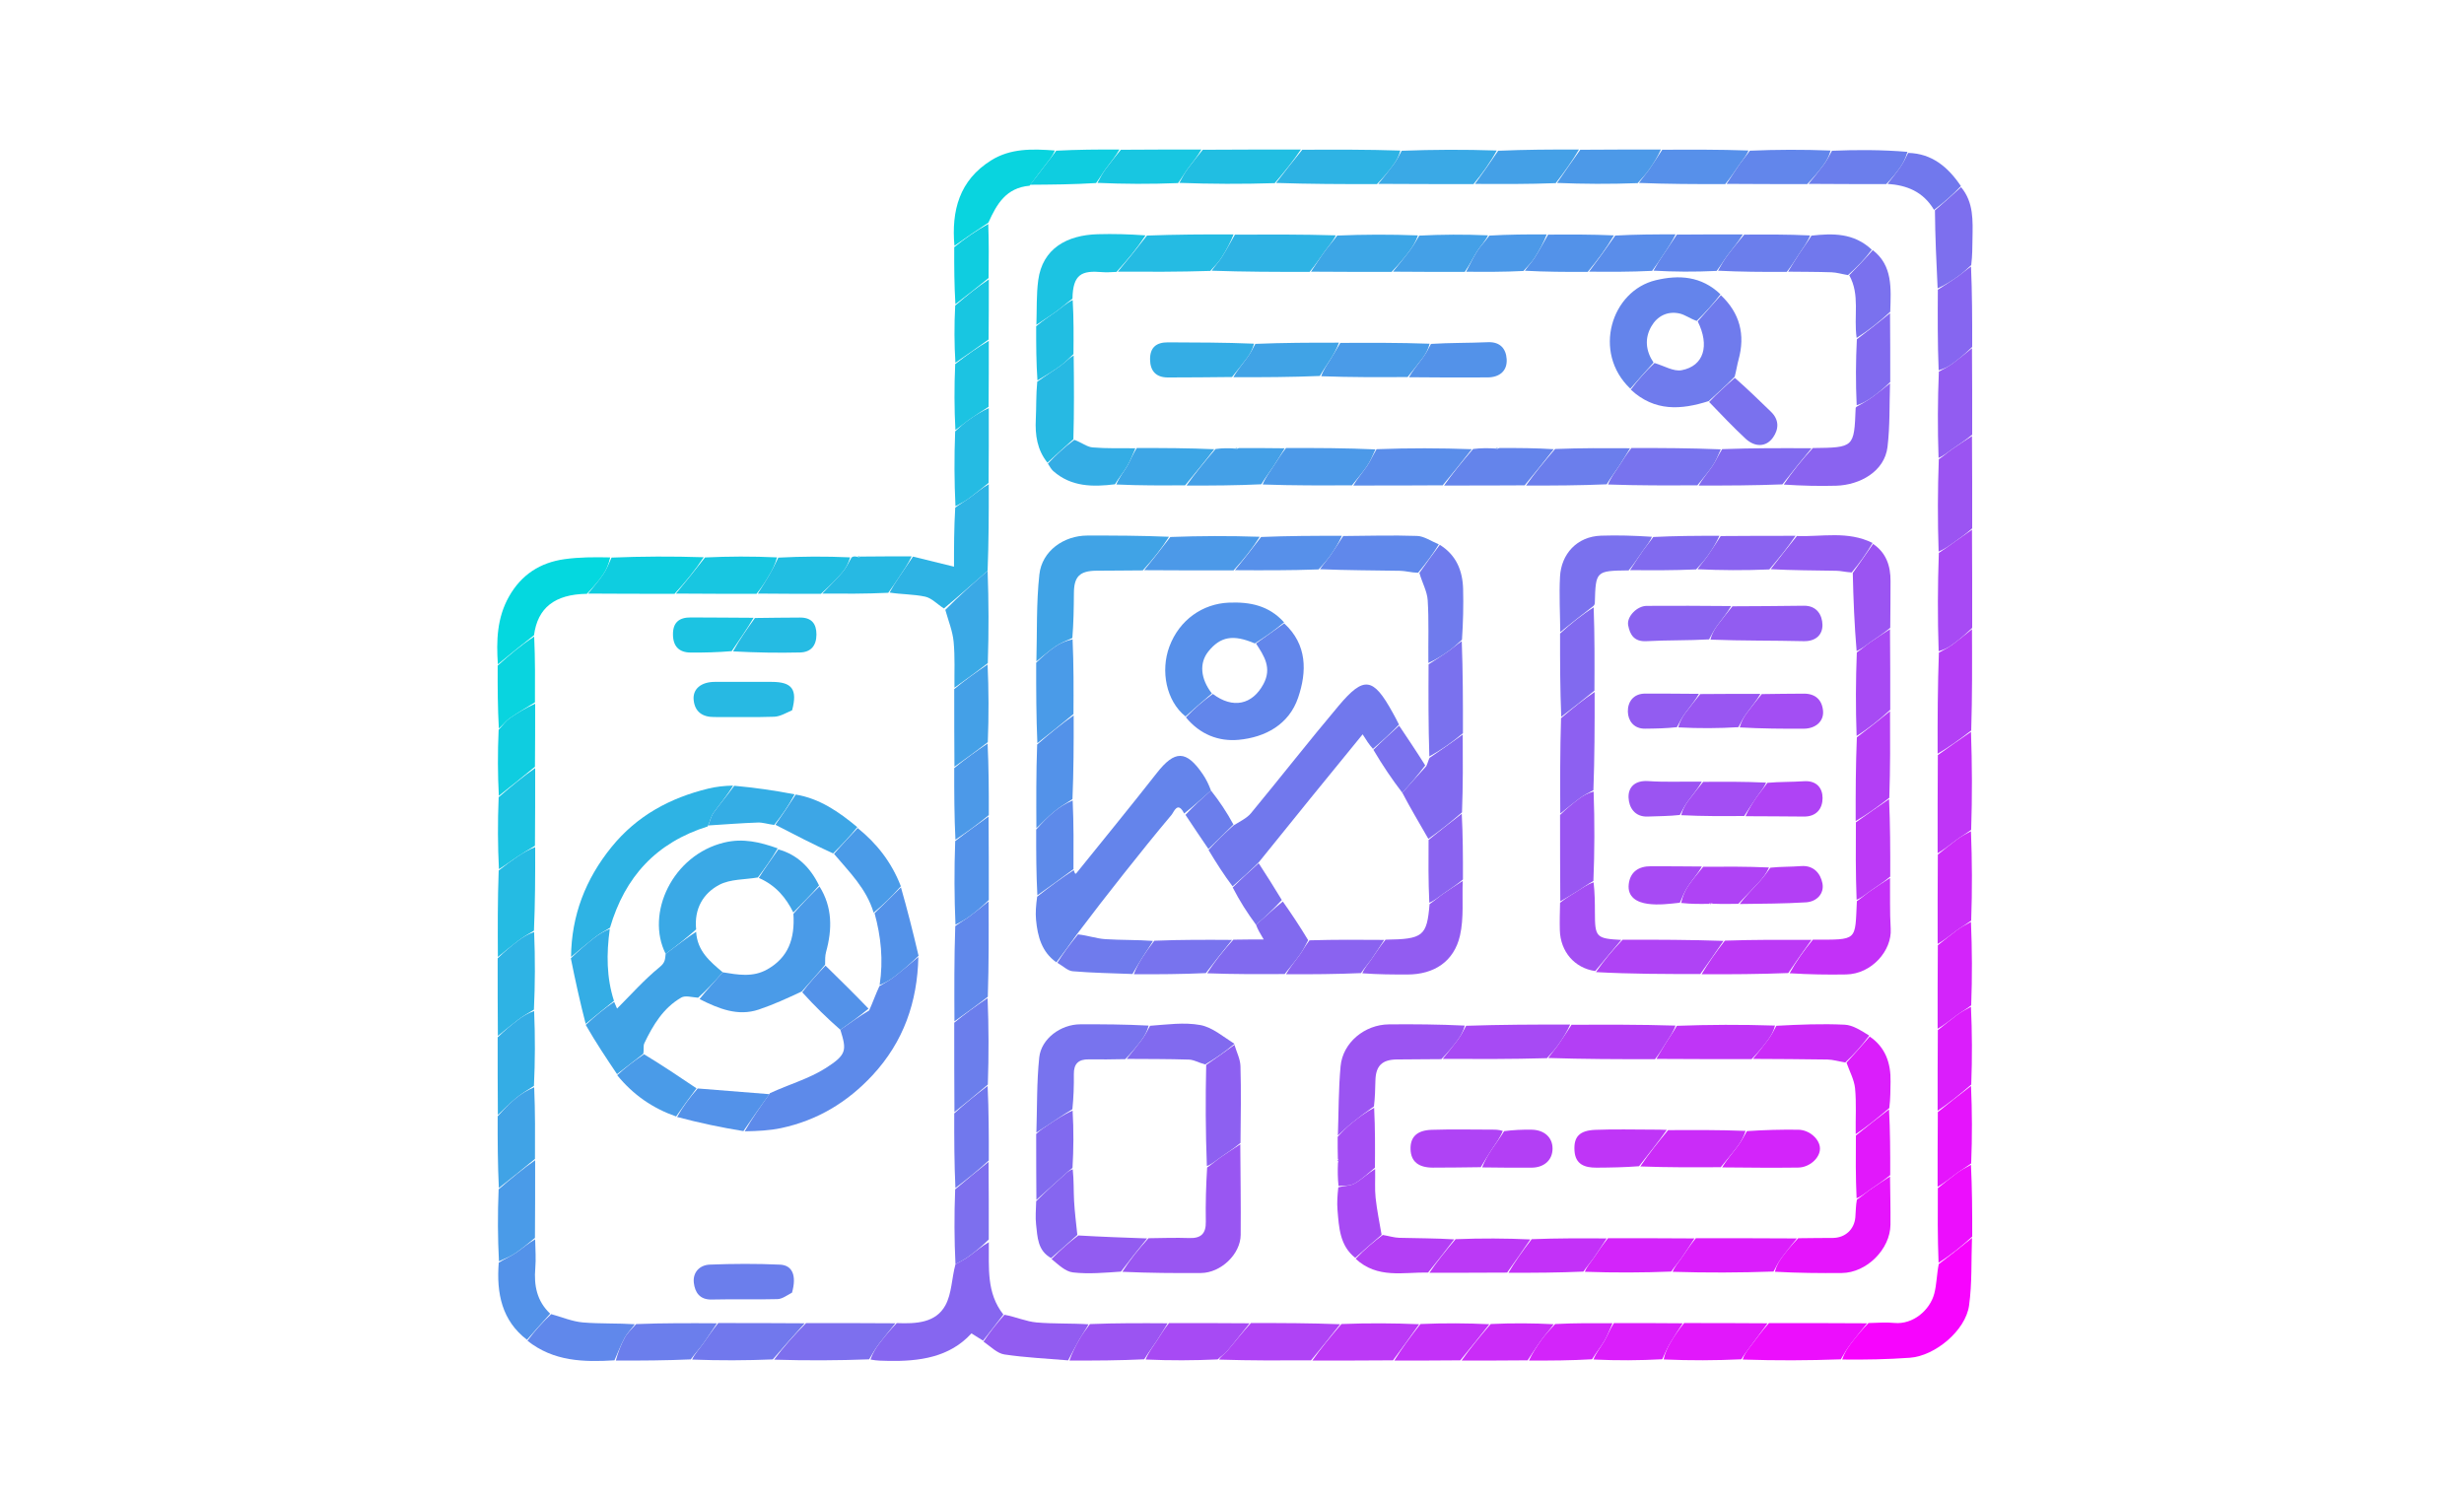<?xml version="1.0" encoding="utf-8"?>
<!-- Generator: Adobe Illustrator 27.8.1, SVG Export Plug-In . SVG Version: 6.00 Build 0)  -->
<svg version="1.1" id="Layer_1" xmlns="http://www.w3.org/2000/svg" xmlns:xlink="http://www.w3.org/1999/xlink" x="0px" y="0px"
	 viewBox="0 0 841.89 512" style="enable-background:new 0 0 841.89 512;" xml:space="preserve">
<style type="text/css">
	.st0{fill:#8666F0;}
	.st1{fill:#F704FE;}
	.st2{fill:#2EB3E4;}
	.st3{fill:#04D8DF;}
	.st4{fill:#09D4DF;}
	.st5{fill:#EC0EFD;}
	.st6{fill:#B33FF5;}
	.st7{fill:#A74AF4;}
	.st8{fill:#7D6FEE;}
	.st9{fill:#BF35F7;}
	.st10{fill:#21BEE2;}
	.st11{fill:#AF43F5;}
	.st12{fill:#3AA9E6;}
	.st13{fill:#0FCDE0;}
	.st14{fill:#9B54F2;}
	.st15{fill:#925CF1;}
	.st16{fill:#6088EB;}
	.st17{fill:#25BBE3;}
	.st18{fill:#7178ED;}
	.st19{fill:#CA2CF8;}
	.st20{fill:#E118FB;}
	.st21{fill:#6B7EEC;}
	.st22{fill:#5392E9;}
	.st23{fill:#BB39F6;}
	.st24{fill:#5790EA;}
	.st25{fill:#18C6E1;}
	.st26{fill:#D324FA;}
	.st27{fill:#4A9BE8;}
	.st28{fill:#6286EB;}
	.st29{fill:#34ADE5;}
	.st30{fill:#4C99E8;}
	.st31{fill:#1CC3E2;}
	.st32{fill:#DA1EFB;}
	.st33{fill:#40A3E6;}
	.st34{fill:#44A0E7;}
	.st35{fill:#E514FC;}
	.st36{fill:#C331F8;}
	.st37{fill:#27B9E3;}
	.st38{fill:#6484EB;}
	.st39{fill:#9956F2;}
	.st40{fill:#7873EE;}
	.st41{fill:#8A63F0;}
	.st42{fill:#7A71EE;}
	.st43{fill:#816AEF;}
	.st44{fill:#6F7BED;}
	.st45{fill:#8D60F1;}
	.st46{fill:#5A8DEA;}
	.st47{fill:#3DA6E6;}
	.st48{fill:#A34EF3;}
	.st49{fill:#5D8AEA;}
</style>
<path class="st0" d="M335.9,458.11c-1.25-0.78-2.5-1.57-3.98-2.49c-7.43,8.16-17.72,9.63-28.58,9.39c-1.82-0.04-3.64-0.02-5.91-0.45
	c0.72-2.14,1.81-3.92,3.07-5.57c1.76-2.32,3.63-4.55,5.9-6.89c6.72,0.27,13.31-0.08,16.6-6.04c2.22-4.03,2.16-9.32,3.47-14.07
	c1.84-0.96,3.4-1.81,4.82-2.86c2.22-1.64,4.34-3.41,6.57-4.67c0.09,8.8-0.86,17.34,4.97,24.72
	C340.41,452.36,338.15,455.23,335.9,458.11z"/>
<path class="st1" d="M673.78,423c-0.28,7.71,0.06,15.51-1,23.11c-1.18,8.5-11.59,17.22-20.23,17.84c-7.55,0.54-15.12,0.7-23.13,0.6
	c0.72-2.14,1.81-3.92,3.07-5.57c1.76-2.32,3.63-4.55,5.92-6.89c3.26-0.08,6.08-0.32,8.84-0.04c6.38,0.63,12.17-4.4,13.64-10
	c0.85-3.23,0.84-6.69,1.54-10.11C666.44,428.91,670.11,425.96,673.78,423z"/>
<path class="st2" d="M311.94,190.19c4.52,1.11,9.03,2.22,14.02,3.44c0-6.5,0-13.1,0.42-20.18c1.92-1.42,3.47-2.27,4.89-3.32
	c2.22-1.64,4.34-3.41,6.57-4.67c0.02,10.15-0.02,19.85-0.4,29.6c-5.09,4.37-9.85,8.68-14.93,12.85c-2.33-1.49-4.19-3.55-6.39-4.03
	c-3.95-0.85-8.12-0.75-12.17-1.4c1.06-1.95,2.08-3.55,3.14-5.13C308.7,194.96,310.33,192.58,311.94,190.19z"/>
<path class="st3" d="M170.11,227c-0.54-8.02-0.33-15.85,3.81-23.17c4.24-7.5,10.66-11.6,18.95-12.76c5-0.7,10.1-0.72,15.62-0.6
	c-0.5,2.26-1.29,4.19-2.44,5.87c-1.55,2.27-3.39,4.34-5.53,6.57c-11.05,0.15-16.84,4.85-18.06,14.16
	C178.12,220.42,174.12,223.71,170.11,227z"/>
<path class="st4" d="M326.11,84c-1.06-11.99,1.64-22.4,12.55-29.21c6.59-4.12,13.98-3.96,21.75-3.36c-0.71,1.78-1.84,3.14-2.92,4.53
	c-1.85,2.38-3.67,4.78-5.69,7.5c-8.05,0.71-11.24,6.26-14.09,12.62C333.61,78.75,329.86,81.37,326.11,84z"/>
<path class="st5" d="M637.95,452.17c-1.82,2.27-3.7,4.5-5.46,6.82c-1.25,1.65-2.35,3.43-3.53,5.5c-11.04,0.4-22.06,0.45-33.54,0.07
	c0.48-1.64,1.43-2.85,2.35-4.08c2.07-2.76,4.12-5.54,6.64-8.38C615.9,452.07,626.93,452.12,637.95,452.17z"/>
<path class="st2" d="M444.94,51.17c11.02-0.05,22.05-0.1,33.52,0.28c-0.49,1.92-1.34,3.47-2.39,4.89c-1.64,2.22-3.41,4.34-5.6,6.57
	c-11.82,0.02-23.18-0.02-34.47-0.4C439.03,58.51,441.98,54.84,444.94,51.17z"/>
<path class="st6" d="M673.78,215.01c0.05,11.36,0.1,22.72-0.26,34.6c-4.08,3.15-7.74,5.78-11.48,7.94
	c-0.03-11.82,0.02-23.18,0.43-34.55c1.84-0.96,3.4-1.81,4.82-2.86C669.5,218.49,671.62,216.72,673.78,215.01z"/>
<path class="st7" d="M673.85,214.54c-2.24,2.18-4.36,3.95-6.57,5.59c-1.41,1.05-2.97,1.9-4.89,2.39
	c-0.38-11.47-0.33-22.5,0.06-33.59c2.03-1.31,3.71-2.58,5.42-3.8c1.95-1.4,3.94-2.76,5.91-4.13
	C673.83,192.03,673.88,203.05,673.85,214.54z"/>
<path class="st8" d="M305.95,452.17c-1.82,2.27-3.7,4.5-5.46,6.82c-1.25,1.65-2.35,3.43-3.53,5.5c-10.7,0.4-21.4,0.45-32.46,0.11
	c3.23-4.4,6.84-8.41,10.91-12.5C285.9,452.07,295.92,452.12,305.95,452.17z"/>
<path class="st9" d="M662.11,258.01c3.66-2.63,7.33-5.25,11.33-7.94c0.39,10.96,0.44,21.99,0.06,33.49
	c-1.92,1.42-3.48,2.27-4.89,3.32c-2.22,1.64-4.34,3.42-6.57,4.67C662.01,280.05,662.06,269.03,662.11,258.01z"/>
<path class="st10" d="M444.48,51.1c-2.49,3.74-5.45,7.41-8.93,11.48c-11.22,0.35-21.91,0.3-32.59-0.09c0.96-1.84,1.81-3.4,2.86-4.82
	c1.64-2.22,3.41-4.34,5.13-6.5C421.97,51.12,432.99,51.07,444.48,51.1z"/>
<path class="st11" d="M447.95,464.83c-10.36,0.05-20.71,0.1-31.44-0.25c0.65-1.17,1.84-1.81,2.65-2.77
	c2.67-3.15,5.21-6.42,8.26-9.72c10.49-0.02,20.51,0.02,30.47,0.4C454.53,456.83,451.24,460.83,447.95,464.83z"/>
<path class="st12" d="M470.94,62.83c1.72-2.16,3.49-4.28,5.13-6.5c1.05-1.41,1.9-2.97,2.85-4.82c10.71-0.4,21.4-0.45,32.49-0.08
	c-2.22,4.07-4.85,7.74-7.94,11.47C492.32,62.93,481.63,62.88,470.94,62.83z"/>
<path class="st13" d="M200.95,202.83c1.71-2.16,3.54-4.23,5.1-6.5c1.15-1.68,1.94-3.61,2.9-5.8c10.36-0.42,20.72-0.47,31.48-0.12
	c-2.89,4.4-6.18,8.41-9.94,12.49C220.33,202.93,210.64,202.88,200.95,202.83z"/>
<path class="st14" d="M673.85,180.54c-2.04,1.84-4.03,3.2-5.98,4.6c-1.71,1.22-3.39,2.49-5.49,3.34
	c-0.36-10.76-0.32-21.12,0.06-31.54c1.73-1.2,3.08-2.41,4.55-3.45c2.22-1.56,4.52-3,6.79-4.49
	C673.83,159.36,673.88,169.72,673.85,180.54z"/>
<path class="st15" d="M336.04,458.43c2.11-3.19,4.37-6.07,7.16-9.18c4.01,0.76,7.43,2.32,10.97,2.63
	c5.89,0.52,11.85,0.24,17.76,0.64c-1.06,1.95-2.19,3.51-3.14,5.17c-1.35,2.34-2.57,4.76-3.84,7.15c-7.26-0.62-14.57-0.94-21.77-2.02
	C340.7,462.44,338.51,460.15,336.04,458.43z"/>
<path class="st16" d="M209.95,464.83c-10.46,0.63-20.76,0.43-29.74-6.7c2.61-3.5,5.19-6.37,8.12-9.09
	c3.85,1.09,7.31,2.54,10.87,2.84c5.88,0.49,11.83,0.23,17.69,0.61c-1.21,1.74-2.58,3.02-3.43,4.58
	C212.1,459.56,211.1,462.24,209.95,464.83z"/>
<path class="st17" d="M170.11,327c-0.05-9.69-0.1-19.38,0.28-29.55c2.38-1.88,4.31-3.34,6.32-4.68c1.98-1.32,4.05-2.52,6.15-3.31
	c0.03,9.82-0.02,19.18-0.42,28.55c-2.07,1.18-3.84,2.28-5.5,3.53C174.61,323.3,172.38,325.18,170.11,327z"/>
<path class="st18" d="M274.95,452.17c-3.61,4.01-7.22,8.03-10.91,12.35c-9.11,0.36-18.14,0.41-27.56,0.05
	c0.96-2.03,2.41-3.59,3.66-5.3c1.69-2.31,3.22-4.73,5.28-7.18C255.57,452.07,265.26,452.12,274.95,452.17z"/>
<path class="st19" d="M662.11,292.01c2.16-1.72,4.28-3.49,6.5-5.13c1.41-1.05,2.97-1.9,4.82-2.85c0.4,10.01,0.45,20.03,0.08,30.53
	c-1.92,1.42-3.48,2.27-4.89,3.32c-2.22,1.64-4.34,3.42-6.57,4.67C662.01,312.05,662.06,302.03,662.11,292.01z"/>
<path class="st20" d="M603.95,452.17c-2.06,2.77-4.11,5.54-6.17,8.3c-0.92,1.23-1.86,2.44-2.81,4.01c-8.71,0.4-17.4,0.45-26.55,0.05
	c0.48-2.25,1.35-4.11,2.39-5.86c1.31-2.21,2.76-4.34,4.61-6.58C585.23,452.07,594.59,452.12,603.95,452.17z"/>
<path class="st21" d="M244.95,452.17c-1.6,2.37-3.13,4.8-4.81,7.11c-1.25,1.71-2.7,3.27-4.12,5.23c-8.42,0.37-16.78,0.42-25.6,0.4
	c0.69-2.67,1.69-5.34,3.04-7.82c0.85-1.56,2.23-2.85,3.89-4.65C226.9,452.07,235.92,452.12,244.95,452.17z"/>
<path class="st22" d="M187.99,448.89c-2.59,2.87-5.18,5.75-7.93,8.92c-8.53-6.52-10.49-15.77-9.65-26.36
	c2.26-1.41,4.19-2.2,5.87-3.35c2.27-1.55,4.34-3.38,6.57-4.63c0.08,3.59,0.31,6.74,0.05,9.84
	C182.39,439.28,183.45,444.62,187.99,448.89z"/>
<path class="st7" d="M426.95,452.17c-2.59,3.23-5.12,6.5-7.79,9.65c-0.81,0.96-2,1.6-3.11,2.7c-8.12,0.36-16.14,0.41-24.62,0.03
	c0.96-2.38,2.42-4.31,3.75-6.31c1.32-1.98,2.52-4.05,4.23-6.14C408.9,452.07,417.92,452.12,426.95,452.17z"/>
<path class="st23" d="M448.41,464.9c2.83-4.08,6.12-8.08,9.94-12.48c9.22-0.35,17.91-0.3,26.54,0.07
	c-3.02,4.33-5.98,8.33-8.93,12.34C466.93,464.88,457.9,464.93,448.41,464.9z"/>
<path class="st15" d="M673.85,148.54c-2.34,1.95-4.65,3.39-6.87,4.95c-1.47,1.04-2.82,2.25-4.62,2.98
	c-0.35-10.09-0.3-19.78,0.1-29.49c1.84-0.96,3.4-1.81,4.82-2.86c2.22-1.64,4.34-3.41,6.5-5.13
	C673.83,128.69,673.88,138.38,673.85,148.54z"/>
<path class="st24" d="M567.94,51.17c9.69-0.05,19.38-0.1,29.47,0.26c-0.73,1.8-1.95,3.15-2.98,4.62c-1.56,2.22-3,4.52-4.96,6.86
	c-10.16,0.02-19.85-0.02-29.47-0.4c1.2-1.73,2.41-3.08,3.45-4.55C565.01,55.74,566.45,53.43,567.94,51.17z"/>
<path class="st2" d="M170.04,327.46c2.34-2.29,4.57-4.16,6.89-5.92c1.65-1.25,3.43-2.35,5.57-3.07c0.38,9.14,0.33,17.83-0.07,26.53
	c-2.07,1.18-3.84,2.28-5.5,3.53c-2.32,1.76-4.55,3.63-6.82,5.45C170.06,345.31,170.01,336.62,170.04,327.46z"/>
<path class="st25" d="M230.95,202.83c3.29-4.01,6.58-8.01,9.94-12.35c8.09-0.37,16.11-0.42,24.59-0.02
	c-0.61,2.38-1.65,4.35-2.78,6.27c-1.21,2.06-2.5,4.07-4.22,6.18C248.99,202.93,239.97,202.88,230.95,202.83z"/>
<path class="st26" d="M662.11,323c2.16-1.72,4.28-3.49,6.5-5.13c1.41-1.05,2.97-1.9,4.82-2.85c0.4,9.34,0.45,18.7,0.08,28.53
	c-1.92,1.42-3.48,2.27-4.89,3.32c-2.22,1.64-4.34,3.41-6.58,4.67C662.01,341.72,662.06,332.36,662.11,323z"/>
<path class="st14" d="M398.95,452.17c-1.25,2.03-2.45,4.09-3.77,6.07c-1.34,2.01-2.8,3.93-4.22,6.24
	c-8.37,0.4-16.73,0.45-25.55,0.42c0.81-2.46,2.03-4.87,3.38-7.22c0.95-1.66,2.08-3.21,3.61-5.24
	C381.56,452.07,390.26,452.12,398.95,452.17z"/>
<path class="st27" d="M182.78,423c-2.16,1.71-4.23,3.54-6.5,5.09c-1.68,1.15-3.61,1.95-5.8,2.9c-0.42-8.02-0.47-16.05-0.11-24.6
	c4.4-3.82,8.41-7.11,12.48-9.94C182.87,405.62,182.83,414.31,182.78,423z"/>
<path class="st28" d="M589.94,62.83c1.49-2.27,2.93-4.57,4.49-6.79c1.04-1.47,2.25-2.82,3.44-4.55c9.09-0.38,18.11-0.42,27.59-0.05
	c-0.49,1.92-1.34,3.47-2.39,4.89c-1.64,2.22-3.41,4.34-5.59,6.57C607.99,62.93,598.97,62.88,589.94,62.83z"/>
<path class="st29" d="M170.04,354.46c2.34-2.29,4.57-4.16,6.89-5.92c1.65-1.25,3.43-2.35,5.57-3.07c0.38,8.81,0.33,17.16-0.06,25.58
	c-2.34,1.47-4.44,2.77-6.32,4.33c-2.11,1.75-4.01,3.73-6.01,5.61C170.06,372.31,170.01,363.62,170.04,354.46z"/>
<path class="st30" d="M567.48,51.1c-1.03,2.34-2.46,4.64-4.03,6.86c-1.04,1.47-2.25,2.82-3.91,4.62c-9.55,0.35-18.58,0.3-27.53-0.07
	c2.69-4,5.31-7.67,7.93-11.34C548.97,51.12,557.99,51.07,567.48,51.1z"/>
<path class="st8" d="M670.05,63.95c4.36,5.21,4,11.46,3.9,17.66c-0.05,2.82-0.02,5.64-0.43,8.99c-1.8,1.66-3.15,2.87-4.62,3.91
	c-2.22,1.56-4.52,3-6.86,4.03c-0.45-9.14-0.84-17.82-0.92-26.66C664.3,69.13,667.18,66.54,670.05,63.95z"/>
<path class="st31" d="M182.78,289c-2.03,1.25-4.09,2.45-6.07,3.77c-2.01,1.34-3.93,2.8-6.24,4.22c-0.4-8.01-0.45-16.04-0.09-24.59
	c4.4-3.82,8.41-7.11,12.48-9.94C182.88,271.62,182.83,280.31,182.78,289z"/>
<path class="st0" d="M662.11,99c2.27-1.49,4.57-2.93,6.79-4.49c1.47-1.04,2.82-2.25,4.55-3.44c0.38,8.96,0.42,17.99,0.4,27.48
	c-2.23,2.18-4.35,3.95-6.57,5.59c-1.41,1.05-2.97,1.9-4.89,2.39C662.01,117.05,662.06,108.02,662.11,99z"/>
<path class="st25" d="M410.48,51.1c-1.25,2.23-3.02,4.35-4.66,6.57c-1.05,1.41-1.9,2.97-3.32,4.89c-9.5,0.38-18.53,0.33-27.53-0.07
	c0.96-1.84,1.81-3.4,2.86-4.82c1.64-2.22,3.41-4.34,5.13-6.5C391.97,51.12,400.99,51.07,410.48,51.1z"/>
<path class="st32" d="M662.11,352c2.16-1.72,4.28-3.49,6.5-5.13c1.41-1.05,2.97-1.9,4.82-2.85c0.4,8.68,0.45,17.37,0.1,26.59
	c-4.08,3.48-7.75,6.44-11.49,8.94C662.01,370.05,662.06,361.03,662.11,352z"/>
<path class="st33" d="M170.04,381.46c2.07-2.35,3.97-4.33,6.08-6.08c1.88-1.56,3.98-2.85,6.4-3.86c0.36,8.43,0.31,16.45,0.27,24.48
	c-4,3.29-8.01,6.58-12.34,9.94C170.06,397.98,170.02,389.95,170.04,381.46z"/>
<path class="st34" d="M539.48,51.1c-2.16,3.74-4.78,7.41-7.93,11.48c-9.55,0.36-18.58,0.31-27.6,0.26
	c2.63-3.66,5.25-7.33,7.94-11.33C520.97,51.12,529.99,51.07,539.48,51.1z"/>
<path class="st21" d="M617.95,62.83c1.72-2.16,3.49-4.28,5.13-6.5c1.05-1.41,1.9-2.97,2.86-4.82c8.53-0.35,17.05-0.35,25.79,0.38
	c-0.65,2.23-1.44,3.79-2.43,5.21c-1.37,1.97-2.89,3.82-4.82,5.8C635.33,62.93,626.64,62.88,617.95,62.83z"/>
<path class="st17" d="M337.78,165c-2.16,1.72-4.28,3.49-6.5,5.13c-1.41,1.05-2.97,1.9-4.82,2.85c-0.4-8.34-0.45-16.7-0.1-25.59
	c1.8-1.66,3.15-2.87,4.62-3.91c2.22-1.56,4.52-3,6.86-4.03C337.88,148.28,337.83,156.64,337.78,165z"/>
<path class="st35" d="M662.11,380c3.67-2.96,7.34-5.92,11.34-8.94c0.38,8.63,0.43,17.32,0.05,26.49c-1.92,1.42-3.48,2.27-4.89,3.32
	c-2.22,1.64-4.34,3.42-6.58,4.67C662.01,396.72,662.06,388.36,662.11,380z"/>
<path class="st10" d="M258.94,202.83c1.26-2.03,2.55-4.04,3.76-6.1c1.12-1.92,2.16-3.88,3.24-6.19c8.03-0.42,16.06-0.47,24.53-0.09
	c-0.58,2.01-1.45,3.72-2.67,5.14c-2.17,2.51-4.56,4.85-7.32,7.32C272.99,202.93,265.97,202.88,258.94,202.83z"/>
<path class="st5" d="M662.11,406c2.16-1.72,4.28-3.49,6.5-5.13c1.41-1.05,2.97-1.9,4.82-2.85c0.4,8.01,0.45,16.04,0.43,24.53
	c-3.75,3.42-7.42,6.37-11.5,8.93C662.01,422.72,662.06,414.36,662.11,406z"/>
<path class="st36" d="M476.41,464.9c2.49-4.07,5.45-8.08,8.93-12.48c8.22-0.35,15.91-0.3,23.53,0.07
	c-3.36,4.33-6.64,8.33-9.93,12.34C491.59,464.88,484.23,464.93,476.41,464.9z"/>
<path class="st13" d="M182.78,261.99c-4,3.29-8.01,6.58-12.34,9.94c-0.38-7.29-0.43-14.65-0.07-22.54c1.5-1.68,2.45-3.04,3.73-3.93
	c2.8-1.95,5.77-3.66,8.75-5.01C182.87,247.95,182.83,254.97,182.78,261.99z"/>
<path class="st32" d="M574.95,452.17c-1.39,2.16-2.84,4.29-4.14,6.5c-1.04,1.75-1.91,3.61-2.85,5.79
	c-7.69,0.42-15.38,0.47-23.52,0.09c0.97-2.39,2.53-4.27,3.75-6.35c1.12-1.9,1.86-4.01,3.24-6.1
	C559.57,452.07,567.26,452.12,574.95,452.17z"/>
<path class="st19" d="M499.41,464.9c2.83-4.08,6.12-8.08,9.93-12.48c7.55-0.35,14.58-0.3,21.54,0.07c-1.43,1.96-2.88,3.52-4.12,5.23
	c-1.69,2.31-3.22,4.73-4.81,7.11C514.59,464.88,507.23,464.93,499.41,464.9z"/>
<path class="st4" d="M182.78,239.99c-2.9,1.81-5.87,3.52-8.68,5.47c-1.28,0.89-2.23,2.25-3.66,3.46c-0.38-6.96-0.43-13.98-0.4-21.47
	c4.08-3.75,8.08-7.04,12.48-9.93C182.87,225.28,182.82,232.64,182.78,239.99z"/>
<path class="st26" d="M522.41,464.9c1.13-2.45,2.66-4.87,4.35-7.18c1.25-1.71,2.7-3.27,4.59-5.3c6.89-0.35,13.24-0.3,19.6-0.26
	c-0.91,2.02-1.66,4.13-2.77,6.03c-1.22,2.08-2.79,3.96-4.21,6.28C536.92,464.88,529.9,464.93,522.41,464.9z"/>
<path class="st37" d="M280.94,202.84c2.3-2.41,4.68-4.74,6.85-7.25c1.22-1.42,2.09-3.13,3.14-5.07c0.46-0.4,0.91-0.45,1.79-0.31
	c0.44,0.18,0.85,0.24,0.85,0.24l0.35-0.27c5.7-0.05,11.39-0.09,17.55-0.06c-1.15,2.47-2.78,4.85-4.38,7.24
	c-1.06,1.58-2.09,3.18-3.6,5.2C295.66,202.93,288.3,202.88,280.94,202.84z"/>
<path class="st31" d="M337.78,139c-2.27,1.49-4.57,2.93-6.79,4.49c-1.47,1.04-2.82,2.25-4.55,3.44c-0.38-7.29-0.42-14.65-0.07-22.53
	c4.07-3.15,7.74-5.78,11.48-7.94C337.87,124.28,337.83,131.64,337.78,139z"/>
<path class="st13" d="M382.48,51.09c-1.25,2.23-3.02,4.35-4.66,6.57c-1.05,1.41-1.9,2.97-3.32,4.89
	c-7.82,0.48-15.16,0.53-22.51,0.58c1.83-2.39,3.66-4.79,5.51-7.18c1.08-1.4,2.21-2.76,3.38-4.46
	C367.97,51.12,374.99,51.07,382.48,51.09z"/>
<path class="st18" d="M644.94,62.83c1.46-1.9,2.98-3.76,4.35-5.73c0.99-1.42,1.77-2.98,2.67-4.85c8.05,0.19,13.58,4.72,18.04,11.35
	c-2.83,2.94-5.7,5.53-9.19,8.12C657.07,65.42,651.49,63.3,644.94,62.83z"/>
<path class="st25" d="M337.78,116c-3.67,2.62-7.34,5.25-11.34,7.94c-0.38-6.29-0.43-12.65-0.07-19.54
	c4.07-3.48,7.74-6.44,11.49-8.94C337.88,102.62,337.83,109.31,337.78,116z"/>
<path class="st13" d="M337.78,95c-3.67,2.96-7.34,5.91-11.34,8.94c-0.38-6.29-0.43-12.65-0.4-19.48c3.83-3.09,7.58-5.71,11.63-7.92
	C337.9,82.98,337.84,88.99,337.78,95z"/>
<path class="st10" d="M293.69,190.11c0.24,0.06-0.11,0.33-0.11,0.33s-0.42-0.06-0.52-0.17
	C293.12,190.12,293.28,190.08,293.69,190.11z"/>
<path class="st8" d="M326.46,431.99c-0.4-8.34-0.45-16.7-0.1-25.59c4.07-3.49,7.74-6.44,11.41-9.4c0.05,8.69,0.1,17.38,0.07,26.54
	c-2.23,2.18-4.35,3.95-6.57,5.59C329.87,430.18,328.31,431.03,326.46,431.99z"/>
<path class="st12" d="M326.11,235c-0.06-5.25,0.22-10.53-0.28-15.74c-0.34-3.56-1.75-7.02-2.84-10.87
	c4.6-4.65,9.36-8.95,14.46-13.33c0.37,10.29,0.42,20.65,0.06,31.53C333.44,229.75,329.78,232.37,326.11,235z"/>
<path class="st38" d="M360.95,328.83c-5.03-3.53-6.42-8.85-6.96-14.51c-0.23-2.45-0.02-4.94,0.38-7.93
	c4.4-3.48,8.41-6.44,12.49-9.07c0.21,0.6,0.32,0.89,0.48,1.16c0.03,0.06,0.28,0.07,0.33,0.02c9.21-11.44,18.53-22.81,27.59-34.37
	c6.14-7.84,10.05-7.89,15.71,0.43c1.17,1.71,2.07,3.6,2.79,5.57c-3.15,2.77-6,5.39-9.17,7.84c-2.21-4.43-3.51-0.48-4.26,0.41
	c-5.57,6.61-10.98,13.37-16.36,20.15c-5.37,6.76-10.65,13.59-16.03,20.73C365.56,322.67,363.25,325.75,360.95,328.83z"/>
<path class="st33" d="M354.11,226c0.27-9.91-0.06-19.88,1.02-29.7c0.88-8.02,8.31-13.29,16.4-13.3c9.16-0.01,18.33,0.01,27.89,0.42
	c-2.56,4.07-5.51,7.74-8.94,11.48c-5.6,0.08-10.73,0.05-15.87,0.11c-5.71,0.06-7.64,2.01-7.68,7.6c-0.04,5.13-0.11,10.26-0.53,15.39
	c-2.19,0.96-4.12,1.75-5.8,2.9C358.34,222.46,356.27,224.29,354.11,226z"/>
<path class="st39" d="M423.78,391c0.06,10.32,0.22,20.65,0.13,30.97c-0.06,6.6-6.79,12.97-13.55,13.02
	c-8.83,0.06-17.65,0-26.88-0.41c2.56-4.07,5.51-7.74,8.94-11.48c4.95-0.08,9.45-0.21,13.94-0.06c4.01,0.14,5.72-1.53,5.64-5.58
	c-0.11-6.15,0.07-12.3,0.45-18.52c1.73-1.2,3.08-2.41,4.55-3.45C419.2,393.93,421.51,392.49,423.78,391z"/>
<path class="st14" d="M457.12,388.01c0.28-7.9,0.2-15.84,0.93-23.7c0.75-8.04,8.21-14.21,16.5-14.28
	c8.49-0.08,16.98-0.01,25.92,0.42c-0.49,1.92-1.35,3.48-2.39,4.89c-1.64,2.22-3.41,4.34-5.59,6.57c-5.41,0.08-10.35,0.03-15.3,0.11
	c-4.98,0.08-7.09,2.19-7.24,7.1c-0.09,2.96-0.12,5.92-0.51,8.95c-2.79,1.96-5.29,3.82-7.69,5.78
	C460.14,385.15,458.66,386.61,457.12,388.01z"/>
<path class="st40" d="M354.11,387c0.27-8.55,0.09-17.15,0.97-25.64c0.68-6.47,7.38-11.33,14-11.35c7.65-0.03,15.29,0.01,23.38,0.44
	c-0.49,1.92-1.35,3.47-2.39,4.89c-1.64,2.22-3.41,4.34-5.59,6.57c-4.45,0.08-8.45,0.15-12.44,0.08c-3.52-0.07-5.18,1.48-5.13,5.06
	c0.05,3.99-0.09,7.98-0.5,11.98c-3.03,1.82-5.7,3.64-8.38,5.43C356.74,385.32,355.42,386.16,354.11,387z"/>
<path class="st35" d="M645.78,402c0.06,5.48,0.2,10.97,0.15,16.45c-0.07,8.42-8.15,16.46-16.61,16.54c-7.48,0.07-14.96,0-22.89-0.43
	c0.49-1.92,1.34-3.47,2.39-4.89c1.64-2.22,3.42-4.34,5.6-6.57c4.25-0.08,8.05-0.06,11.84-0.1c4.19-0.04,7.31-2.88,7.67-7.07
	c0.17-1.96,0.13-3.95,0.52-5.99c1.73-1.2,3.07-2.41,4.55-3.45C641.2,404.93,643.51,403.49,645.78,402z"/>
<path class="st41" d="M645.78,131c-0.24,7.24,0,14.54-0.86,21.71c-1,8.4-9.46,13.03-17.56,13.26c-5.83,0.16-11.66,0.02-17.89-0.39
	c2.89-4.4,6.18-8.41,9.93-12.48c14.11-0.17,14.11-0.17,14.63-13.61c0.01-0.16,0.05-0.33,0.41-0.55c1.98-1.12,3.68-2.1,5.26-3.24
	C641.78,134.2,643.76,132.57,645.78,131z"/>
<path class="st36" d="M645.78,300c0.06,5.8-0.12,11.61,0.23,17.39c0.44,7.42-6.48,15.43-15.23,15.58c-6.3,0.11-12.6,0.01-19.3-0.41
	c2.22-4.07,4.85-7.74,7.93-11.47c15.57-0.01,14.36,0.6,15.04-13.16c1.73-1.2,3.08-2.41,4.55-3.45
	C641.2,302.93,643.51,301.49,645.78,300z"/>
<path class="st31" d="M354.11,111c0.18-5.09-0.04-10.23,0.63-15.25c1.45-10.87,9.84-15.42,20.31-15.72
	c5.32-0.15,10.64-0.01,16.36,0.4c-2.89,4.4-6.18,8.4-9.93,12.48c-1.95,0.08-3.45,0.2-4.93,0.07c-6.87-0.58-9.97,0.6-10.11,9.09
	c-1.96,1.42-3.52,2.87-5.23,4.12C358.91,107.87,356.49,109.4,354.11,111z"/>
<path class="st15" d="M499.78,301c-0.24,6.23,0.43,12.68-0.93,18.65c-2.03,8.92-8.87,13.34-17.99,13.34
	c-4.99,0-9.99-0.01-15.38-0.42c0.73-1.8,1.94-3.15,2.98-4.62c1.56-2.22,3-4.52,4.94-6.86c12.88-0.17,14.14-1.22,15.05-12.16
	c1.73-1.2,3.08-2.41,4.55-3.45C495.2,303.93,497.51,302.49,499.78,301z"/>
<path class="st42" d="M533.11,216c-0.06-6.32-0.42-12.66-0.09-18.95c0.41-7.73,5.76-13.73,14.02-14.01
	c5.65-0.19,11.31-0.02,17.37,0.38c-0.73,1.8-1.95,3.15-2.98,4.62c-1.56,2.22-3,4.52-4.94,6.86c-11.27,0.15-11.27,0.15-11.58,11.11
	c-0.01,0.33-0.09,0.65-0.47,1.05C540.45,210.09,536.78,213.04,533.11,216z"/>
<path class="st43" d="M438.95,332.83c-8.69,0.05-17.38,0.09-26.47-0.26c2.56-4.07,5.51-7.74,8.92-11.48
	c3.63-0.07,6.81-0.07,10.38-0.07c-1.22-2.04-2.09-3.5-2.62-5.03c3.18-2.74,6.01-5.42,9.15-7.94c3.1,4.39,5.89,8.61,8.66,13.21
	c-1.01,1.98-1.89,3.66-3,5.18C442.38,328.63,440.63,330.71,438.95,332.83z"/>
<path class="st43" d="M499.78,251c0.05,8.69,0.1,17.38-0.25,26.6c-4.07,3.48-7.74,6.44-11.49,9.04c-3.12-5.44-6.16-10.52-8.9-15.76
	c2.82-3.11,5.34-6.05,8.19-9.08c0.49-0.99,0.64-1.89,1.12-2.86C492.44,256.25,496.11,253.63,499.78,251z"/>
<path class="st2" d="M421.94,80.17c11.36-0.05,22.71-0.1,34.47,0.25c-0.96,2.03-2.41,3.59-3.66,5.3c-1.69,2.31-3.22,4.73-5.28,7.18
	c-11.49,0.02-22.51-0.02-33.47-0.4c1.19-1.72,2.44-3.02,3.4-4.51C419.02,85.45,420.44,82.78,421.94,80.17z"/>
<path class="st6" d="M536.95,350.17c11.69-0.05,23.38-0.1,35.52,0.28c-0.73,2.16-1.96,3.87-3.09,5.64c-1.2,1.88-2.3,3.83-3.9,5.83
	c-12.49,0.03-24.51-0.02-36.47-0.4c1.2-1.73,2.41-3.08,3.44-4.55C534.02,354.74,535.46,352.43,536.95,350.17z"/>
<path class="st7" d="M536.49,350.09c-1.03,2.34-2.47,4.65-4.03,6.87c-1.04,1.47-2.25,2.82-3.91,4.62
	c-12.22,0.35-23.91,0.3-35.6,0.25c1.72-2.16,3.49-4.28,5.13-6.5c1.05-1.41,1.9-2.97,2.86-4.82
	C512.64,350.12,524.33,350.07,536.49,350.09z"/>
<path class="st11" d="M580.95,332.83c-11.86,0-23.72,0-35.65-0.66c2.83-4.11,5.74-7.56,9.11-11.07c11.82-0.02,23.18,0.02,34.47,0.4
	C586.19,325.49,583.57,329.16,580.95,332.83z"/>
<path class="st44" d="M491.95,186.17c5.6,3.48,7.8,8.81,7.96,15.1c0.14,5.6,0.02,11.2-0.39,17.33c-1.8,1.66-3.15,2.87-4.62,3.91
	c-2.22,1.56-4.52,3-6.86,4.03c-0.08-7.46,0.21-14.46-0.23-21.43c-0.19-3.05-1.89-6-2.84-9.34
	C487.33,192.34,489.64,189.25,491.95,186.17z"/>
<path class="st45" d="M423.85,390.54c-2.34,1.95-4.65,3.39-6.87,4.95c-1.47,1.04-2.82,2.25-4.62,2.98
	c-0.45-11.74-0.49-23.09-0.23-34.58c3.43-2.38,6.54-4.62,9.66-6.86c0.72,2.43,1.98,4.84,2.05,7.28
	C424.09,372.89,423.93,381.49,423.85,390.54z"/>
<path class="st32" d="M613.95,423.17c-1.72,2.16-3.49,4.28-5.13,6.5c-1.05,1.41-1.9,2.97-2.85,4.82
	c-11.37,0.4-22.73,0.45-34.48,0.09c0.73-1.8,1.94-3.15,2.98-4.62c1.56-2.22,3-4.52,4.96-6.86
	C591.23,423.07,602.59,423.12,613.95,423.17z"/>
<path class="st40" d="M579.95,165.83c-10.02,0.05-20.05,0.1-30.52-0.28c0.96-2.38,2.42-4.31,3.76-6.31
	c1.32-1.98,2.52-4.05,4.23-6.15c10.49-0.02,20.51,0.03,30.53,0.45c-0.96,2.19-1.75,4.12-2.9,5.8
	C583.49,161.6,581.66,163.68,579.95,165.83z"/>
<path class="st17" d="M421.48,80.1c-1.04,2.69-2.46,5.35-4.08,7.89c-0.95,1.5-2.21,2.8-3.86,4.58c-10.89,0.35-21.24,0.3-31.6,0.26
	c3.29-4,6.58-8.01,9.94-12.34C401.63,80.12,411.32,80.07,421.48,80.1z"/>
<path class="st30" d="M461.94,165.83c-10.02,0.05-20.05,0.1-30.52-0.28c0.96-2.38,2.41-4.3,3.75-6.31c1.32-1.98,2.52-4.04,4.23-6.14
	c10.49-0.04,20.52,0,30.54,0.46c-0.97,2.22-1.79,4.14-2.94,5.81C465.45,161.62,463.64,163.69,461.94,165.83z"/>
<path class="st46" d="M462.4,165.9c1.24-2.21,3.05-4.28,4.6-6.53c1.16-1.68,1.97-3.59,3.34-5.88c11.14-0.43,21.87-0.38,32.54,0
	c-3.36,4.33-6.65,8.34-9.94,12.34C482.92,165.88,472.89,165.93,462.4,165.9z"/>
<path class="st9" d="M565.95,361.83c1.14-1.92,2.24-3.87,3.44-5.75c1.12-1.77,2.35-3.48,3.55-5.56c11.04-0.4,22.06-0.45,33.54-0.08
	c-0.49,1.92-1.35,3.48-2.39,4.89c-1.64,2.22-3.41,4.34-5.59,6.57C587.33,361.93,576.64,361.88,565.95,361.83z"/>
<path class="st16" d="M491.61,186c-1.97,3.25-4.28,6.34-7.07,9.71c-2.38-0.04-4.28-0.64-6.19-0.67c-9.14-0.15-18.27-0.16-27.35-0.54
	c1.2-1.73,2.41-3.08,3.45-4.55c1.56-2.22,3-4.52,4.49-6.79c8.41-0.06,16.84-0.32,25.24-0.03C486.58,183.21,488.91,184.89,491.61,186
	z"/>
<path class="st45" d="M533.11,278c-0.05-10.69-0.09-21.38,0.26-32.6c4.07-3.49,7.74-6.44,11.48-8.94
	c0.02,11.49-0.02,22.51-0.42,33.55c-1.84,0.95-3.4,1.81-4.82,2.85C537.39,274.51,535.27,276.28,533.11,278z"/>
<path class="st19" d="M598.95,361.83c1.72-2.16,3.49-4.28,5.13-6.5c1.05-1.41,1.9-2.97,2.86-4.82c7.79-0.41,15.58-0.75,23.34-0.37
	c2.84,0.14,5.6,2.01,8.39,3.72c-2.59,3.5-5.17,6.37-8.18,9.19c-2.32-0.39-4.22-0.97-6.13-1.01
	C615.89,361.89,607.42,361.89,598.95,361.83z"/>
<path class="st16" d="M326.11,349c-0.05-10.69-0.1-21.38,0.28-32.55c1.92-1.42,3.47-2.27,4.89-3.32c2.22-1.64,4.34-3.41,6.5-5.13
	c0.05,10.69,0.09,21.38-0.27,32.6C333.44,343.75,329.78,346.37,326.11,349z"/>
<path class="st43" d="M580.41,165.9c1.25-2.23,3.08-4.3,4.63-6.56c1.15-1.68,1.95-3.61,3.37-5.87c10.49-0.39,20.52-0.35,30.54-0.3
	c-3.29,4-6.58,8.01-9.94,12.34C599.59,165.88,590.23,165.93,580.41,165.9z"/>
<path class="st42" d="M488.11,227.01c2.27-1.49,4.57-2.93,6.79-4.49c1.47-1.04,2.82-2.25,4.55-3.44c0.38,10.29,0.42,20.65,0.4,31.47
	c-3.74,3.09-7.41,5.71-11.48,7.93C488.02,247.72,488.06,237.36,488.11,227.01z"/>
<path class="st47" d="M447.94,92.83c1.6-2.38,3.13-4.8,4.82-7.11c1.25-1.71,2.7-3.27,4.12-5.23c9.09-0.38,18.12-0.42,27.59-0.05
	c-0.72,2.14-1.81,3.92-3.07,5.57c-1.76,2.32-3.63,4.55-5.92,6.89C465.99,92.93,456.97,92.88,447.94,92.83z"/>
<path class="st30" d="M390.94,194.83c2.96-3.67,5.91-7.34,8.94-11.34c10.09-0.38,20.11-0.42,30.54-0.07
	c-2.56,4.07-5.51,7.74-8.94,11.48C410.99,194.93,400.97,194.88,390.94,194.83z"/>
<path class="st22" d="M354.11,283c-0.05-9.36-0.1-18.71,0.26-28.6c4.4-3.82,8.41-7.11,12.48-9.94c0.02,9.82-0.02,19.18-0.41,28.6
	c-2.34,1.47-4.44,2.76-6.32,4.32C358.01,279.13,356.11,281.12,354.11,283z"/>
<path class="st39" d="M533.04,278.46c2.23-2.18,4.35-3.95,6.57-5.59c1.41-1.05,2.97-1.9,4.89-2.39c0.38,10.47,0.33,20.5-0.07,30.54
	c-2.09,1.2-3.79,2.42-5.56,3.54c-1.89,1.2-3.83,2.3-5.75,3.44C533.06,298.31,533.02,288.62,533.04,278.46z"/>
<path class="st21" d="M326.04,349.46c3.73-3.09,7.4-5.72,11.4-8.4c0.39,9.63,0.43,19.32,0.08,29.54c-4.07,3.48-7.74,6.44-11.41,9.4
	C326.06,369.97,326.02,359.95,326.04,349.46z"/>
<path class="st38" d="M493.41,165.9c2.83-4.08,6.12-8.08,9.91-12.48c2.88-0.35,5.26-0.31,7.74-0.15c0.1,0.11,0.52,0.16,0.52,0.16
	s0.34-0.27,0.81-0.34c6.5-0.02,12.53,0.02,18.49,0.4c-3.36,4.34-6.65,8.34-9.94,12.35C511.92,165.88,502.9,165.93,493.41,165.9z"/>
<path class="st26" d="M578.95,423.17c-1.49,2.27-2.93,4.57-4.49,6.79c-1.04,1.47-2.25,2.82-3.44,4.54
	c-9.75,0.38-19.44,0.42-29.53,0.07c0.73-1.8,1.94-3.15,2.98-4.62c1.56-2.22,3-4.52,4.96-6.86
	C559.57,423.07,569.26,423.12,578.95,423.17z"/>
<path class="st23" d="M581.41,332.9c2.16-3.74,4.78-7.41,7.93-11.48c10.22-0.35,19.91-0.3,29.6-0.26
	c-2.63,3.66-5.25,7.33-7.94,11.33C601.26,332.88,591.57,332.93,581.41,332.9z"/>
<path class="st37" d="M357.9,158.11c-3.54-4.38-4.26-9.47-3.99-14.9c0.2-4.09,0.05-8.19,0.49-12.77c3-2.17,5.63-3.78,8.11-5.59
	c1.54-1.12,2.85-2.56,4.34-3.39c0.12,9.81,0.17,19.15-0.1,28.64C363.59,152.87,360.75,155.49,357.9,158.11z"/>
<path class="st27" d="M366.78,244c-4,3.29-8.01,6.58-12.34,9.94c-0.38-8.96-0.42-17.98-0.4-27.47c2.23-2.18,4.3-4.01,6.57-5.56
	c1.68-1.15,3.61-1.95,5.87-2.44C366.87,227.28,366.83,235.64,366.78,244z"/>
<path class="st6" d="M645.78,243.01c0.05,9.69,0.1,19.38-0.25,29.6c-4.07,3.15-7.74,5.78-11.49,7.94c-0.02-9.82,0.02-19.18,0.4-28.6
	C638.44,248.92,642.11,245.96,645.78,243.01z"/>
<path class="st43" d="M421.79,356.68c-3.1,2.59-6.22,4.83-9.99,7.04c-2.27-0.59-3.87-1.59-5.5-1.65
	c-7.11-0.23-14.23-0.19-21.35-0.24c1.72-2.16,3.49-4.28,5.13-6.5c1.05-1.41,1.9-2.97,2.86-4.82c5.75-0.41,11.64-1.27,17.19-0.25
	C414.24,351.03,417.91,354.22,421.79,356.68z"/>
<path class="st21" d="M521.41,165.91c2.83-4.08,6.12-8.08,9.94-12.49c8.89-0.35,17.24-0.3,25.6-0.25c-1.25,2.03-2.45,4.09-3.77,6.08
	c-1.34,2.01-2.8,3.93-4.22,6.24C539.92,165.88,530.9,165.93,521.41,165.91z"/>
<path class="st22" d="M337.85,307.53c-2.23,2.18-4.35,3.95-6.57,5.59c-1.41,1.05-2.97,1.9-4.82,2.86c-0.4-9.34-0.45-18.7-0.09-28.58
	c4.07-3.15,7.74-5.78,11.4-8.4C337.83,288.36,337.87,297.71,337.85,307.53z"/>
<path class="st48" d="M533.04,308.46c1.99-1.6,3.94-2.7,5.82-3.9c1.77-1.12,3.48-2.35,5.63-3.08c0.43,3.74,0.44,7.02,0.45,10.31
	c0.01,8.48,0.41,8.91,9.01,9.38c-2.91,3.45-5.82,6.9-8.89,10.64c-7.12-1.02-11.89-6.67-12.1-13.95
	C532.88,314.88,532.96,311.9,533.04,308.46z"/>
<path class="st43" d="M544.78,236c-3.67,2.96-7.34,5.91-11.34,8.94c-0.38-9.29-0.42-18.65-0.4-28.47c3.74-3.42,7.41-6.38,11.48-8.93
	C544.87,217.29,544.83,226.64,544.78,236z"/>
<path class="st7" d="M645.85,242.54c-3.74,3.42-7.42,6.38-11.49,8.93c-0.35-9.76-0.3-19.12,0.07-28.54c1.73-1.2,3.08-2.41,4.55-3.45
	c2.22-1.56,4.52-3,6.79-4.49C645.83,224.02,645.88,233.05,645.85,242.54z"/>
<path class="st24" d="M421.95,194.83c2.96-3.67,5.91-7.34,8.93-11.34c9.09-0.38,18.11-0.42,27.6-0.4c-1.03,2.34-2.47,4.65-4.03,6.86
	c-1.04,1.47-2.25,2.82-3.91,4.62C440.66,194.93,431.3,194.88,421.95,194.83z"/>
<path class="st14" d="M645.85,214.53c-2.34,1.95-4.65,3.39-6.87,4.95c-1.47,1.04-2.82,2.25-4.62,2.98
	c-0.76-9.05-1.11-17.7-1.31-26.66c2.42-3.52,4.68-6.73,6.94-9.95c4.49,3.06,5.99,7.52,5.96,12.72
	C645.92,203.74,645.93,208.91,645.85,214.53z"/>
<path class="st15" d="M639.81,185.53c-2.08,3.55-4.34,6.76-7.13,10.08c-2.12-0.13-3.71-0.56-5.29-0.58
	c-7.48-0.13-14.96-0.14-22.38-0.53c3.02-4,5.98-7.67,8.94-11.34C622.54,183.47,631.32,181.31,639.81,185.53z"/>
<path class="st47" d="M404.94,165.83c-7.69,0.05-15.38,0.1-23.52-0.28c0.97-2.39,2.53-4.27,3.75-6.35c1.11-1.9,1.86-4.01,3.23-6.1
	c9.16-0.03,17.85,0.02,26.48,0.4C411.53,157.83,408.23,161.83,404.94,165.83z"/>
<path class="st44" d="M361.27,328.99c1.98-3.24,4.29-6.33,7.05-9.71c3.4,0.37,6.32,1.43,9.3,1.63c5.42,0.35,10.88,0.2,16.31,0.6
	c-1.2,2.09-2.42,3.79-3.55,5.56c-1.2,1.89-2.3,3.83-3.44,5.75c-6.8-0.27-13.62-0.37-20.4-0.94
	C364.83,331.75,363.25,330.11,361.27,328.99z"/>
<path class="st34" d="M326.04,235.46c3.74-3.09,7.4-5.72,11.4-8.4c0.38,8.63,0.43,17.32,0.07,26.54c-4.07,3.15-7.74,5.78-11.4,8.4
	C326.06,253.31,326.02,244.62,326.04,235.46z"/>
<path class="st34" d="M405.41,165.91c2.83-4.07,6.12-8.08,9.91-12.48c2.55-0.35,4.59-0.3,6.74-0.15c0.1,0.11,0.52,0.16,0.52,0.16
	s0.34-0.27,0.81-0.34c5.49-0.02,10.52,0.03,15.55,0.08c-1.25,2.02-2.45,4.09-3.77,6.06c-1.34,2-2.79,3.93-4.22,6.24
	C422.58,165.88,414.23,165.93,405.41,165.91z"/>
<path class="st32" d="M630.91,363.11c2.59-2.87,5.18-5.75,7.93-8.92c5.39,3.67,7.25,9.12,7.12,15.46c-0.06,2.81-0.02,5.62-0.43,8.96
	c-4.07,3.48-7.74,6.44-11.48,8.93c-0.08-5.53,0.27-10.63-0.22-15.65C633.53,368.9,631.92,366.04,630.91,363.11z"/>
<path class="st6" d="M487.95,434.83c-8.45-0.16-17.32,2.21-24.75-4.7c2.96-3.14,5.91-5.66,9.27-8.14c2.15,0.36,3.87,0.92,5.61,0.97
	c6.28,0.16,12.57,0.15,18.79,0.53C493.86,427.49,490.9,431.16,487.95,434.83z"/>
<path class="st23" d="M488.41,434.91c2.49-3.74,5.45-7.41,8.93-11.48c8.89-0.35,17.24-0.3,25.53,0.08c-2.69,4-5.31,7.67-7.93,11.34
	C506.25,434.88,497.56,434.93,488.41,434.91z"/>
<path class="st23" d="M634.11,281c3.67-2.62,7.34-5.25,11.34-7.94c0.38,8.63,0.43,17.32,0.4,26.47c-2.34,1.95-4.65,3.39-6.87,4.95
	c-1.47,1.04-2.82,2.25-4.62,2.98C634.01,298.38,634.06,289.69,634.11,281z"/>
<path class="st29" d="M387.94,153.17c-0.91,2.02-1.65,4.13-2.77,6.03c-1.22,2.08-2.79,3.96-4.21,6.28
	c-7.55,0.94-14.96,0.91-21.09-4.52c-0.68-0.6-1.13-1.46-1.83-2.53c2.71-2.94,5.55-5.56,9.04-8.14c2.5,0.93,4.3,2.42,6.21,2.59
	C378.15,153.3,383.05,153.12,387.94,153.17z"/>
<path class="st36" d="M515.41,434.91c2.16-3.74,4.78-7.41,7.93-11.48c8.89-0.35,17.25-0.31,25.61-0.26
	c-1.49,2.27-2.93,4.57-4.5,6.79c-1.04,1.47-2.25,2.82-3.44,4.55C532.59,434.88,524.23,434.93,515.41,434.91z"/>
<path class="st40" d="M387.41,332.9c0.68-1.99,1.78-3.94,2.98-5.82c1.12-1.77,2.35-3.48,4.01-5.63c9.17-0.38,17.86-0.33,26.55-0.28
	c-2.96,3.67-5.92,7.34-8.94,11.34C403.92,332.88,395.9,332.93,387.41,332.9z"/>
<path class="st41" d="M439.41,332.9c1.22-2.2,2.96-4.27,4.55-6.46c1.11-1.52,1.99-3.2,3.46-5.13c8.83-0.26,17.17-0.2,25.52-0.14
	c-1.49,2.27-2.93,4.57-4.49,6.79c-1.04,1.47-2.25,2.82-3.44,4.55C456.59,332.88,448.23,332.93,439.41,332.9z"/>
<path class="st18" d="M326.04,380.46c3.74-3.42,7.41-6.38,11.41-9.4c0.38,8.29,0.42,16.65,0.4,25.47c-3.74,3.42-7.41,6.38-11.41,9.4
	C326.06,397.64,326.02,389.28,326.04,380.46z"/>
<path class="st21" d="M595.95,80.17c7.36-0.05,14.71-0.1,22.52,0.28c-0.96,2.38-2.42,4.31-3.76,6.31c-1.32,1.98-2.52,4.05-4.23,6.15
	c-8.15,0.02-15.85-0.02-23.47-0.41c1.1-1.97,2.04-3.67,3.2-5.21C592.04,84.85,594.02,82.54,595.95,80.17z"/>
<path class="st49" d="M354.04,283.46c2.06-2.35,3.97-4.33,6.08-6.08c1.88-1.56,3.98-2.85,6.39-3.86c0.36,8.09,0.31,15.78,0.27,23.47
	c-4,2.96-8.01,5.91-12.34,8.94C354.06,298.64,354.02,291.28,354.04,283.46z"/>
<path class="st34" d="M475.95,92.83c1.82-2.27,3.7-4.5,5.45-6.82c1.25-1.65,2.35-3.43,3.53-5.5c7.7-0.4,15.4-0.45,23.49-0.09
	c-0.97,2.04-2.51,3.56-3.66,5.34c-1.44,2.25-2.56,4.71-4.28,7.15C491.99,92.93,483.97,92.88,475.95,92.83z"/>
<path class="st30" d="M326.04,262.46c3.74-3.09,7.4-5.72,11.4-8.4c0.38,7.96,0.43,15.99,0.41,24.47c-3.74,3.09-7.4,5.72-11.4,8.4
	C326.06,278.97,326.02,270.95,326.04,262.46z"/>
<path class="st15" d="M391.95,423.17c-2.96,3.67-5.92,7.34-8.94,11.34c-5.51,0.38-11.02,0.89-16.39,0.28
	c-2.62-0.29-5-2.67-7.34-4.58c3.04-3.07,5.92-5.66,9.17-8.05C376.53,422.63,384.24,422.9,391.95,423.17z"/>
<path class="st41" d="M613.48,183.09c-2.49,3.74-5.45,7.41-8.94,11.49c-8.55,0.35-16.58,0.3-24.54-0.07
	c1.2-1.73,2.41-3.08,3.44-4.55c1.56-2.22,3-4.52,4.49-6.79C596.3,183.12,604.66,183.07,613.48,183.09z"/>
<path class="st7" d="M472.06,421.95c-2.95,2.52-5.89,5.04-9,7.86c-5.29-4.16-5.57-10.36-6.07-16.43c-0.2-2.46-0.02-4.96,0.28-7.68
	c2.09-0.57,4.15-0.45,5.62-1.32c2.49-1.46,4.61-3.56,6.96-4.92c0.08,3.58-0.17,6.73,0.16,9.81
	C470.46,413.53,471.35,417.73,472.06,421.95z"/>
<path class="st28" d="M595.48,80.1c-1.46,2.44-3.44,4.76-5.28,7.19c-1.16,1.54-2.1,3.24-3.66,5.28c-7.55,0.36-14.58,0.31-21.59-0.09
	c1.06-1.95,2.09-3.55,3.15-5.14c1.6-2.4,3.23-4.78,4.84-7.18C580.3,80.12,587.66,80.07,595.48,80.1z"/>
<path class="st43" d="M354.04,387.47c1.38-1.31,2.7-2.15,4-3.01c2.68-1.8,5.35-3.61,8.45-4.97c0.38,6.81,0.34,13.16-0.04,19.59
	c-1.13,0.82-1.92,1.58-2.74,2.31c-3.2,2.88-6.4,5.75-9.6,8.62C354.07,402.64,354.02,395.29,354.04,387.47z"/>
<path class="st0" d="M354.04,410.46c3.27-3.33,6.48-6.2,9.68-9.07c0.82-0.73,1.61-1.5,2.81-1.85c0.41,3.88,0.27,7.37,0.46,10.84
	c0.21,3.87,0.72,7.73,1.11,11.59c-2.89,2.59-5.77,5.17-8.96,7.92c-4.65-2.58-4.64-7.19-5.14-11.49
	C353.72,415.93,353.96,413.41,354.04,410.46z"/>
<path class="st18" d="M610.95,92.83c1.25-2.03,2.44-4.09,3.76-6.07c1.34-2.01,2.8-3.93,4.22-6.24c7.26-0.81,14.44-0.99,20.62,4.8
	c-2.4,3.23-5.06,5.97-8.14,8.68c-2.15-0.36-3.87-0.9-5.61-0.96C620.85,92.87,615.9,92.89,610.95,92.83z"/>
<path class="st43" d="M587.48,183.09c-1.03,2.34-2.47,4.65-4.03,6.86c-1.04,1.47-2.25,2.82-3.91,4.62
	c-7.89,0.35-15.24,0.3-22.6,0.26c1.49-2.27,2.93-4.57,4.49-6.79c1.04-1.47,2.25-2.82,3.45-4.55
	C572.3,183.12,579.66,183.07,587.48,183.09z"/>
<path class="st43" d="M645.85,130.54c-2.09,2.04-4.07,3.66-6.14,5.16c-1.58,1.14-3.28,2.12-5.33,2.78
	c-0.36-7.76-0.31-15.12,0.06-22.54c4-3.02,7.67-5.98,11.34-8.93C645.83,114.69,645.88,122.38,645.85,130.54z"/>
<path class="st22" d="M528.95,80.17c7.36-0.05,14.71-0.09,22.47,0.26c-2.56,4.4-5.51,8.4-8.94,12.48
	c-7.49,0.02-14.51-0.02-21.47-0.4c1.18-1.72,2.44-3.02,3.39-4.51C526.02,85.45,527.44,82.78,528.95,80.17z"/>
<path class="st46" d="M542.95,92.83c2.96-4,5.91-8.01,8.94-12.34c6.75-0.38,13.45-0.42,20.6-0.4c-1.15,2.46-2.77,4.85-4.38,7.25
	c-1.06,1.58-2.09,3.19-3.61,5.21C556.99,92.93,549.97,92.88,542.95,92.83z"/>
<path class="st30" d="M528.48,80.1c-1.04,2.69-2.46,5.35-4.08,7.9c-0.95,1.5-2.21,2.8-3.86,4.59c-6.89,0.35-13.25,0.31-19.6,0.26
	c1.26-2.37,2.37-4.83,3.82-7.08c1.14-1.78,2.69-3.3,4.12-5.27C515.3,80.12,521.66,80.07,528.48,80.1z"/>
<path class="st42" d="M645.85,106.54c-3.74,3.42-7.41,6.37-11.48,8.93c-1.07-7.41,1.24-14.73-2.54-21.43
	c2.66-2.75,5.33-5.5,8.05-8.57C646.73,90.75,646.11,98.48,645.85,106.54z"/>
<path class="st48" d="M469.78,399c-2.28,1.83-4.4,3.92-6.89,5.38c-1.48,0.87-3.53,0.75-5.55,0.86c-0.27-2.6-0.32-4.99-0.19-7.92
	c0.33-0.85,0.26-1.1-0.03-1.31c-0.05-2.37-0.1-4.75-0.07-7.56c1.61-1.83,3.09-3.29,4.7-4.6c2.41-1.96,4.9-3.82,7.76-5.32
	C469.87,385.62,469.83,392.31,469.78,399z"/>
<path class="st20" d="M634.11,388.01c3.67-2.96,7.34-5.92,11.33-8.94c0.38,7.29,0.43,14.65,0.4,22.47
	c-2.34,1.95-4.65,3.39-6.87,4.95c-1.47,1.04-2.82,2.25-4.62,2.98C634.01,402.05,634.06,395.03,634.11,388.01z"/>
<path class="st41" d="M488.11,287c3.67-2.96,7.34-5.91,11.34-8.94c0.38,7.29,0.42,14.65,0.4,22.47c-2.34,1.95-4.65,3.39-6.87,4.95
	c-1.47,1.04-2.82,2.25-4.62,2.98C488.01,301.05,488.06,294.02,488.11,287z"/>
<path class="st10" d="M366.78,121c-1.42,1.3-2.73,2.73-4.27,3.86c-2.48,1.81-5.11,3.42-8.04,5.13c-0.41-6.01-0.45-12.03-0.43-18.52
	c2.45-2.06,4.87-3.59,7.18-5.28c1.71-1.25,3.27-2.7,5.3-3.66C366.88,108.95,366.83,114.97,366.78,121z"/>
<path class="st14" d="M457.06,396.25c0.35-0.03,0.42,0.22,0.16,0.63C457.08,396.82,457.04,396.65,457.06,396.25z"/>
<path class="st49" d="M313.78,327c-0.33,15.36-5.03,28.95-15.65,40.4c-8.6,9.26-18.87,15.43-31.18,18.06
	c-3.97,0.85-8.08,1.03-12.5,1.11c2.56-4.5,5.49-8.59,8.62-13.03c6.53-3.02,13.35-4.93,19.07-8.58c7.24-4.62,7.16-6.1,4.99-13.09
	c3.42-2.4,6.53-4.64,9.84-6.59c1.17-2.57,2.16-5.43,3.5-8.31c2.07-1.18,3.85-2.24,5.48-3.52C308.61,331.38,311.17,329.16,313.78,327
	z"/>
<path class="st2" d="M195.11,327c0.14-14.18,4.93-26.59,13.85-37.59c8.66-10.67,19.95-16.76,33.04-19.95
	c2.66-0.65,5.41-0.95,8.47-1.02c-2,3.34-4.46,6.22-6.66,9.28c-0.89,1.24-1.21,2.88-1.98,4.66c-17.63,5.54-28.31,17.23-33.41,34.63
	c-2.07,1.18-3.85,2.25-5.48,3.52C200.28,322.62,197.72,324.84,195.11,327z"/>
<path class="st33" d="M210.83,367.04c-3.63-5.4-7.25-10.81-10.7-16.83c3.34-3.15,6.49-5.68,9.72-7.87c0.55,1.35,1.02,2.36,0.99,2.29
	c4.67-4.66,9.25-9.86,14.56-14.18c1.95-1.58,1.82-2.72,2.04-4.52c3.67-2.69,7-5.31,10.41-7.54c0.4,6.62,4.7,10.11,9.08,13.84
	c-2.74,3.17-5.42,5.99-8.4,8.69c-2.14-0.15-4.37-0.85-5.74-0.06c-6.14,3.53-9.67,9.41-12.63,15.6c-0.46,0.96-0.08,2.32-0.39,3.66
	C216.59,362.54,213.71,364.79,210.83,367.04z"/>
<path class="st37" d="M270.65,242.69c-2.2,0.99-4.15,2.15-6.14,2.22c-6.82,0.24-13.66,0.06-20.49,0.1
	c-4.07,0.02-6.65-1.83-7.02-5.91c-0.33-3.73,2.62-6.08,7.17-6.1c6.5-0.02,12.99,0,19.49,0
	C270.61,233.01,272.55,235.52,270.65,242.69z"/>
<path class="st21" d="M270.62,441.69c-1.82,0.99-3.38,2.18-4.98,2.22c-7.49,0.2-14.98-0.04-22.47,0.14c-4.13,0.1-5.72-2.5-6.1-5.68
	c-0.43-3.61,1.99-6.12,5.47-6.25c7.98-0.31,15.99-0.35,23.96,0.01C270.8,432.32,272.23,435.92,270.62,441.69z"/>
<path class="st27" d="M293.05,282.95c6.48,5.23,11.52,11.57,14.75,19.88c-3.08,3.51-6.03,6.36-9.3,9.03
	c-2.47-8.24-8.27-13.84-13.54-20.09C287.7,288.6,290.38,285.78,293.05,282.95z"/>
<path class="st22" d="M298.82,312.04c2.95-2.85,5.9-5.7,9.01-8.84c2.14,7.46,4.11,15.21,6.02,23.39c-2.68,2.58-5.24,4.8-7.91,6.89
	c-1.63,1.27-3.41,2.34-5.39,3.11C301.87,328,300.99,319.98,298.82,312.04z"/>
<path class="st29" d="M209.78,342c-3.15,2.53-6.31,5.06-9.67,7.85c-1.85-7.15-3.5-14.55-5.07-22.4c2.68-2.6,5.24-4.82,7.91-6.91
	c1.63-1.27,3.41-2.34,5.4-3.12C207.18,325.95,207.22,334.04,209.78,342z"/>
<path class="st22" d="M262.87,373.88c-2.93,4.1-5.86,8.19-8.86,12.62c-7.5-1.22-14.94-2.77-22.66-4.83c2.02-3.6,4.33-6.7,7.04-9.74
	C246.82,372.62,254.85,373.25,262.87,373.88z"/>
<path class="st27" d="M237.98,371.88c-2.3,3.1-4.61,6.2-6.97,9.62c-7.87-2.75-14.63-7.32-20.13-14.11c2.83-2.61,5.71-4.86,9.19-7.14
	C226.45,364.12,232.22,368,237.98,371.88z"/>
<path class="st17" d="M257.94,211.17c5.16-0.05,10.32-0.15,15.49-0.15c3.82,0,5.55,2.06,5.53,5.83c-0.02,3.78-1.92,6.01-5.59,6.1
	c-7.49,0.18-15,0.05-22.9-0.37C252.69,218.5,255.32,214.83,257.94,211.17z"/>
<path class="st29" d="M242.02,282.06c0.58-1.46,0.9-3.1,1.79-4.34c2.2-3.06,4.66-5.93,7.07-9.22c6.8,0.61,13.54,1.56,20.61,2.92
	c-1.96,3.75-4.25,7.08-6.97,10.46c-2.14-0.26-3.88-0.88-5.59-0.82C253.29,281.26,247.66,281.7,242.02,282.06z"/>
<path class="st47" d="M264.94,281.83c2.29-3.33,4.59-6.66,6.94-10.33c8.1,1.34,14.63,5.81,21.03,11.13
	c-2.53,3.14-5.21,5.96-8.26,8.99C277.83,288.5,271.39,285.17,264.94,281.83z"/>
<path class="st31" d="M257.48,211.1c-2.16,3.74-4.79,7.4-7.47,11.4c-4.72,0.39-9.37,0.52-14.03,0.48c-3.97-0.03-6-2.13-6.04-6.15
	c-0.04-4.14,2.11-5.88,6.11-5.85C243.04,211.04,250.03,211.02,257.48,211.1z"/>
<path class="st21" d="M412.9,290.11c-2.57-3.78-5.14-7.57-7.85-11.67c2.71-2.93,5.56-5.54,8.71-8.32c2.86,3.62,5.41,7.41,7.67,11.61
	C418.38,284.79,415.64,287.45,412.9,290.11z"/>
<path class="st42" d="M430.06,294.96c2.63,4.07,5.25,8.15,7.91,12.58c-2.8,3.04-5.63,5.72-8.81,8.46c-2.97-4.03-5.6-8.13-7.97-12.75
	C424.31,300.13,427.18,297.55,430.06,294.96z"/>
<path class="st42" d="M479.13,270.88c-3.54-4.62-6.77-9.41-9.87-14.67c3.03-3.07,5.91-5.66,8.79-8.26
	c2.96,4.41,5.92,8.81,8.91,13.58C484.47,264.83,481.95,267.78,479.13,270.88z"/>
<path class="st46" d="M511.06,153.27c-0.1-0.11,0.38-0.23,0.62-0.17s-0.1,0.33-0.1,0.33S511.17,153.38,511.06,153.27z"/>
<path class="st47" d="M422.06,153.28c-0.1-0.11,0.38-0.23,0.62-0.17c0.24,0.06-0.1,0.33-0.1,0.33S422.17,153.39,422.06,153.28z"/>
<path class="st22" d="M287.13,351.88c-4.51-3.95-8.72-8.05-13.02-12.81c2.58-3.47,5.26-6.3,7.94-9.12
	c4.89,4.79,9.78,9.58,14.7,14.71C293.66,347.24,290.55,349.48,287.13,351.88z"/>
<path class="st27" d="M246.93,332.23c5.19,0.84,10.29,1.82,15.27-1.01c7.15-4.07,9.44-10.42,8.89-18.97
	c3.06-3.61,5.98-6.49,8.91-9.36c4.44,7.09,4.39,14.62,2.25,22.39c-0.36,1.29-0.32,2.69-0.33,4.36c-2.54,3.15-5.21,5.97-7.95,9.14
	c-4.94,2.31-9.73,4.51-14.7,6.18c-7.16,2.41-13.68-0.27-20.25-3.57C241.51,338.23,244.19,335.4,246.93,332.23z"/>
<path class="st12" d="M258.95,299.83c-4.46,0.76-9.45,0.52-13.24,2.54c-5.38,2.87-8.58,8.07-7.86,15.2
	c-3.41,3.05-6.75,5.67-10.41,8.36c-6.95-13.77,2.32-33.79,20.04-38.04c6.38-1.53,12.15-0.17,18.24,2
	C263.56,293.66,261.25,296.75,258.95,299.83z"/>
<path class="st18" d="M478,247.59c-2.83,2.95-5.71,5.55-8.89,8.3c-1.31-1.45-2.33-3.05-3.53-4.97
	c-11.92,14.6-23.66,28.98-35.46,43.69c-2.94,2.92-5.81,5.51-8.98,8.26c-2.93-3.91-5.55-7.98-8.21-12.42
	c2.71-3.02,5.46-5.67,8.53-8.4c2.22-1.41,4.52-2.43,5.95-4.16c10.09-12.2,19.83-24.69,30.03-36.79c8.6-10.21,11.77-9.65,18.38,2.36
	C476.51,244.74,477.24,245.98,478,247.59z"/>
<path class="st28" d="M438.78,213c7.9,7.27,7.79,16.48,4.76,25.39c-3.11,9.14-11.16,13.56-20.35,14.41
	c-6.74,0.62-13.16-1.78-17.99-7.68c2.97-3.13,5.92-5.64,9.2-8c6.84,5.18,13.51,3.69,17.3-3.39c2.94-5.5,0.24-9.57-2.56-13.85
	C432.55,217.48,435.66,215.24,438.78,213z"/>
<path class="st24" d="M414.07,236.96c-2.95,2.52-5.9,5.03-9.01,7.85c-6.62-5.32-8.59-15.59-5.51-23.87
	c3.42-9.19,11.43-14.66,20.34-15.02c7.23-0.29,13.66,0.98,18.85,6.74c-3.09,2.58-6.2,4.82-10,7.2c-7.37-3.15-11.75-2.39-15.88,2.75
	C409.71,226.55,410.16,231.92,414.07,236.96z"/>
<path class="st19" d="M569.95,386.17c8.69-0.05,17.38-0.1,26.47,0.26c-0.64,2.04-1.58,3.75-2.74,5.28
	c-1.83,2.43-3.82,4.75-5.74,7.12c-9.02,0.05-18.05,0.1-27.47-0.26C563.37,394.17,566.66,390.17,569.95,386.17z"/>
<path class="st26" d="M588.41,398.9c1.46-2.44,3.44-4.76,5.28-7.19c1.16-1.54,2.1-3.24,3.2-5.21c5.89-0.39,11.72-0.55,17.55-0.47
	c3.87,0.05,7.42,3.33,7.4,6.48c-0.01,3.16-3.54,6.4-7.46,6.45C605.88,399.07,597.38,398.98,588.41,398.9z"/>
<path class="st11" d="M505.94,398.83c-5.46,0.06-10.92,0.16-16.38,0.15c-4.98-0.01-7.49-2.15-7.61-6.28
	c-0.12-4.14,2.14-6.48,7.22-6.64c6.95-0.23,13.91-0.06,20.87-0.06c0.99,0,1.99,0.01,3.43,0.44c-0.96,2.38-2.42,4.31-3.76,6.31
	C508.39,394.74,507.2,396.8,505.94,398.83z"/>
<path class="st9" d="M569.49,386.09c-2.83,4.08-6.12,8.08-9.47,12.41c-4.88,0.38-9.7,0.46-14.52,0.49
	c-3.98,0.02-7.22-1.05-7.53-5.76c-0.31-4.76,1.65-6.94,7.11-7.16c6.64-0.27,13.3-0.07,19.96-0.07
	C566.36,386,567.69,386.01,569.49,386.09z"/>
<path class="st6" d="M506.41,398.9c0.79-2.1,1.98-4.17,3.3-6.15c1.34-2.01,2.8-3.93,4.22-6.24c3.17-0.41,6.32-0.55,9.46-0.49
	c4.24,0.08,7.12,2.64,7.08,6.52c-0.04,3.86-2.88,6.43-7.17,6.45C517.83,399.02,512.35,398.99,506.41,398.9z"/>
<path class="st44" d="M583.83,137.05c-9.39,3.01-18.49,3.66-26.63-3.92c2.61-3.49,5.19-6.37,8.12-9.09c3.32,1,6.53,2.98,9.26,2.46
	c7.61-1.45,9.62-8.4,5.49-16.69c2.75-3.18,5.34-6.05,7.92-8.93c6.49,6.12,8.38,13.48,6.03,22.04c-0.47,1.7-0.72,3.47-1.31,5.78
	C589.58,131.87,586.71,134.46,583.83,137.05z"/>
<path class="st38" d="M587.85,100.57c-2.45,3.19-5.04,6.07-8.12,9.09c-2.31-0.79-4.03-2.16-5.96-2.56c-4.1-0.86-7.53,0.93-9.54,4.42
	c-2.36,4.1-1.93,8.39,0.75,12.37c-2.59,2.88-5.18,5.75-7.93,8.93c-13.08-12.41-6.51-33.47,8.72-37.08
	C573.63,93.87,581.32,94.3,587.85,100.57z"/>
<path class="st29" d="M420.95,128.83c-7.31,0.06-14.62,0.16-21.94,0.15c-4-0.01-6.02-2.19-6.06-6.16c-0.04-4.11,2.15-5.86,6.14-5.84
	c9.64,0.05,19.29,0.03,29.38,0.46c-0.49,1.92-1.34,3.47-2.39,4.89C424.43,124.55,422.66,126.67,420.95,128.83z"/>
<path class="st27" d="M457.95,117.17c10.02-0.05,20.05-0.09,30.52,0.28c-0.49,1.92-1.34,3.47-2.39,4.89
	c-1.64,2.22-3.41,4.34-5.13,6.5c-9.69,0.05-19.38,0.1-29.52-0.28c0.73-2.16,1.96-3.86,3.08-5.63
	C455.71,121.03,456.81,119.09,457.95,117.17z"/>
<path class="st33" d="M457.48,117.09c-0.68,1.99-1.78,3.94-2.98,5.82c-1.12,1.77-2.35,3.48-3.55,5.56
	c-9.71,0.4-19.4,0.45-29.55,0.42c1.25-2.23,3.03-4.35,4.67-6.57c1.05-1.41,1.9-2.97,2.85-4.82
	C438.3,117.12,447.66,117.07,457.48,117.09z"/>
<path class="st22" d="M481.41,128.9c1.25-2.23,3.03-4.35,4.67-6.57c1.05-1.41,1.9-2.97,2.85-4.82c6.48-0.41,12.96-0.29,19.42-0.58
	c4.32-0.19,6.23,2.35,6.44,5.79c0.25,4.06-2.47,6.22-6.53,6.24C499.47,129.03,490.67,128.98,481.41,128.9z"/>
<path class="st42" d="M583.97,137.36c2.74-2.9,5.61-5.49,8.78-8.24c4.31,3.75,8.31,7.68,12.34,11.57c2.85,2.75,2.72,5.94,0.7,8.81
	c-2.31,3.28-6.13,3.4-9.37,0.4C592.19,145.96,588.2,141.75,583.97,137.36z"/>
<path class="st15" d="M591.94,207.17c8.12-0.06,16.25-0.05,24.37-0.19c4.49-0.07,6.3,3.22,6.38,6.47c0.08,3.36-2.19,5.75-6.48,5.64
	c-10.44-0.26-20.9-0.1-31.8-0.53c0.49-1.92,1.34-3.47,2.39-4.89C588.45,211.45,590.23,209.33,591.94,207.17z"/>
<path class="st41" d="M591.48,207.09c-1.25,2.23-3.03,4.35-4.67,6.57c-1.05,1.41-1.9,2.97-2.85,4.82
	c-7.15,0.41-14.3,0.22-21.42,0.61c-4.23,0.23-5.63-2.26-6.23-5.41c-0.57-2.99,3.04-6.63,6.31-6.65
	C572.09,206.96,581.55,207.01,591.48,207.09z"/>
<path class="st11" d="M581.95,296.17c7.36-0.05,14.71-0.1,22.47,0.25c-0.82,1.89-1.97,3.43-3.26,4.84c-2.36,2.56-4.8,5.05-7.21,7.57
	c-2.71,0.05-5.42,0.1-8.68-0.03c-0.85-0.32-1.1-0.25-1.31,0.04c-3.04,0.05-6.07,0.09-9.56-0.3c0.5-2.26,1.3-4.19,2.45-5.87
	C578.41,300.4,580.24,298.32,581.95,296.17z"/>
<path class="st48" d="M601.95,237.17c4.81-0.05,9.62-0.15,14.43-0.15c3.87,0,6.16,2.09,6.51,5.86c0.33,3.58-2.52,6.1-6.6,6.12
	c-7.14,0.03-14.27-0.01-21.86-0.44c0.49-1.92,1.34-3.47,2.39-4.89C598.46,241.45,600.23,239.33,601.95,237.17z"/>
<path class="st6" d="M594.41,308.9c1.94-2.59,4.39-5.07,6.75-7.64c1.3-1.41,2.45-2.96,3.73-4.77c3.53-0.38,7.02-0.27,10.47-0.54
	c4.41-0.35,6.68,2.62,7.32,5.86c0.69,3.5-1.91,6.29-5.63,6.52C609.66,308.79,602.26,308.79,594.41,308.9z"/>
<path class="st48" d="M595.95,278.83c-7.03,0.05-14.05,0.1-21.53-0.28c0.49-1.92,1.34-3.47,2.39-4.89c1.64-2.22,3.41-4.34,5.13-6.5
	c7.03-0.05,14.05-0.1,21.48,0.26c-0.74,1.8-1.95,3.15-2.98,4.62C598.88,274.26,597.44,276.56,595.95,278.83z"/>
<path class="st11" d="M596.41,278.9c1.03-2.34,2.46-4.64,4.02-6.86c1.04-1.47,2.25-2.82,3.45-4.55c4.21-0.38,8.36-0.26,12.49-0.54
	c4.3-0.29,6.37,2.32,6.36,5.76c-0.01,3.54-2.04,6.39-6.45,6.31C609.82,278.91,603.35,278.98,596.41,278.9z"/>
<path class="st39" d="M601.49,237.09c-1.25,2.23-3.03,4.35-4.67,6.57c-1.05,1.41-1.9,2.97-2.85,4.82c-6.71,0.4-13.4,0.45-20.54,0.07
	c0.49-1.92,1.34-3.47,2.39-4.89c1.64-2.22,3.41-4.34,5.13-6.5C587.64,237.12,594.33,237.07,601.49,237.09z"/>
<path class="st7" d="M581.49,296.09c-1.25,2.23-3.08,4.3-4.63,6.57c-1.15,1.68-1.94,3.61-2.9,5.8c-3.65,0.41-7.36,0.87-10.94,0.38
	c-3.61-0.49-7.05-2.25-6.51-6.76c0.5-4.15,3.37-6.1,7.56-6.08C569.72,296.03,575.37,296.01,581.49,296.09z"/>
<path class="st14" d="M581.48,267.09c-1.25,2.23-3.03,4.36-4.67,6.57c-1.05,1.41-1.9,2.97-2.85,4.82c-3.66,0.41-7.3,0.39-10.94,0.54
	c-4.52,0.19-6.43-3.16-6.58-6.42c-0.17-3.61,2.18-6,6.69-5.7C569.07,267.31,575.05,267.01,581.48,267.09z"/>
<path class="st15" d="M580.48,237.09c-1.25,2.23-3.03,4.35-4.67,6.57c-1.05,1.41-1.9,2.97-2.85,4.82
	c-3.65,0.41-7.28,0.48-10.91,0.51c-3.89,0.04-5.79-2.8-5.85-5.81c-0.07-3.29,1.84-6.19,5.97-6.18
	C568.12,237.01,574.07,237.02,580.48,237.09z"/>
<path class="st6" d="M584.2,308.89c-0.04-0.34,0.22-0.42,0.62-0.17C584.92,308.83,584.44,308.95,584.2,308.89z"/>
<path class="st33" d="M259.27,299.99c1.98-3.24,4.29-6.32,6.66-9.76c6.43,1.78,10.85,6.07,13.92,12.33
	c-2.78,3.19-5.7,6.06-8.79,9.24C268.57,306.76,265.07,302.51,259.27,299.99z"/>
</svg>
